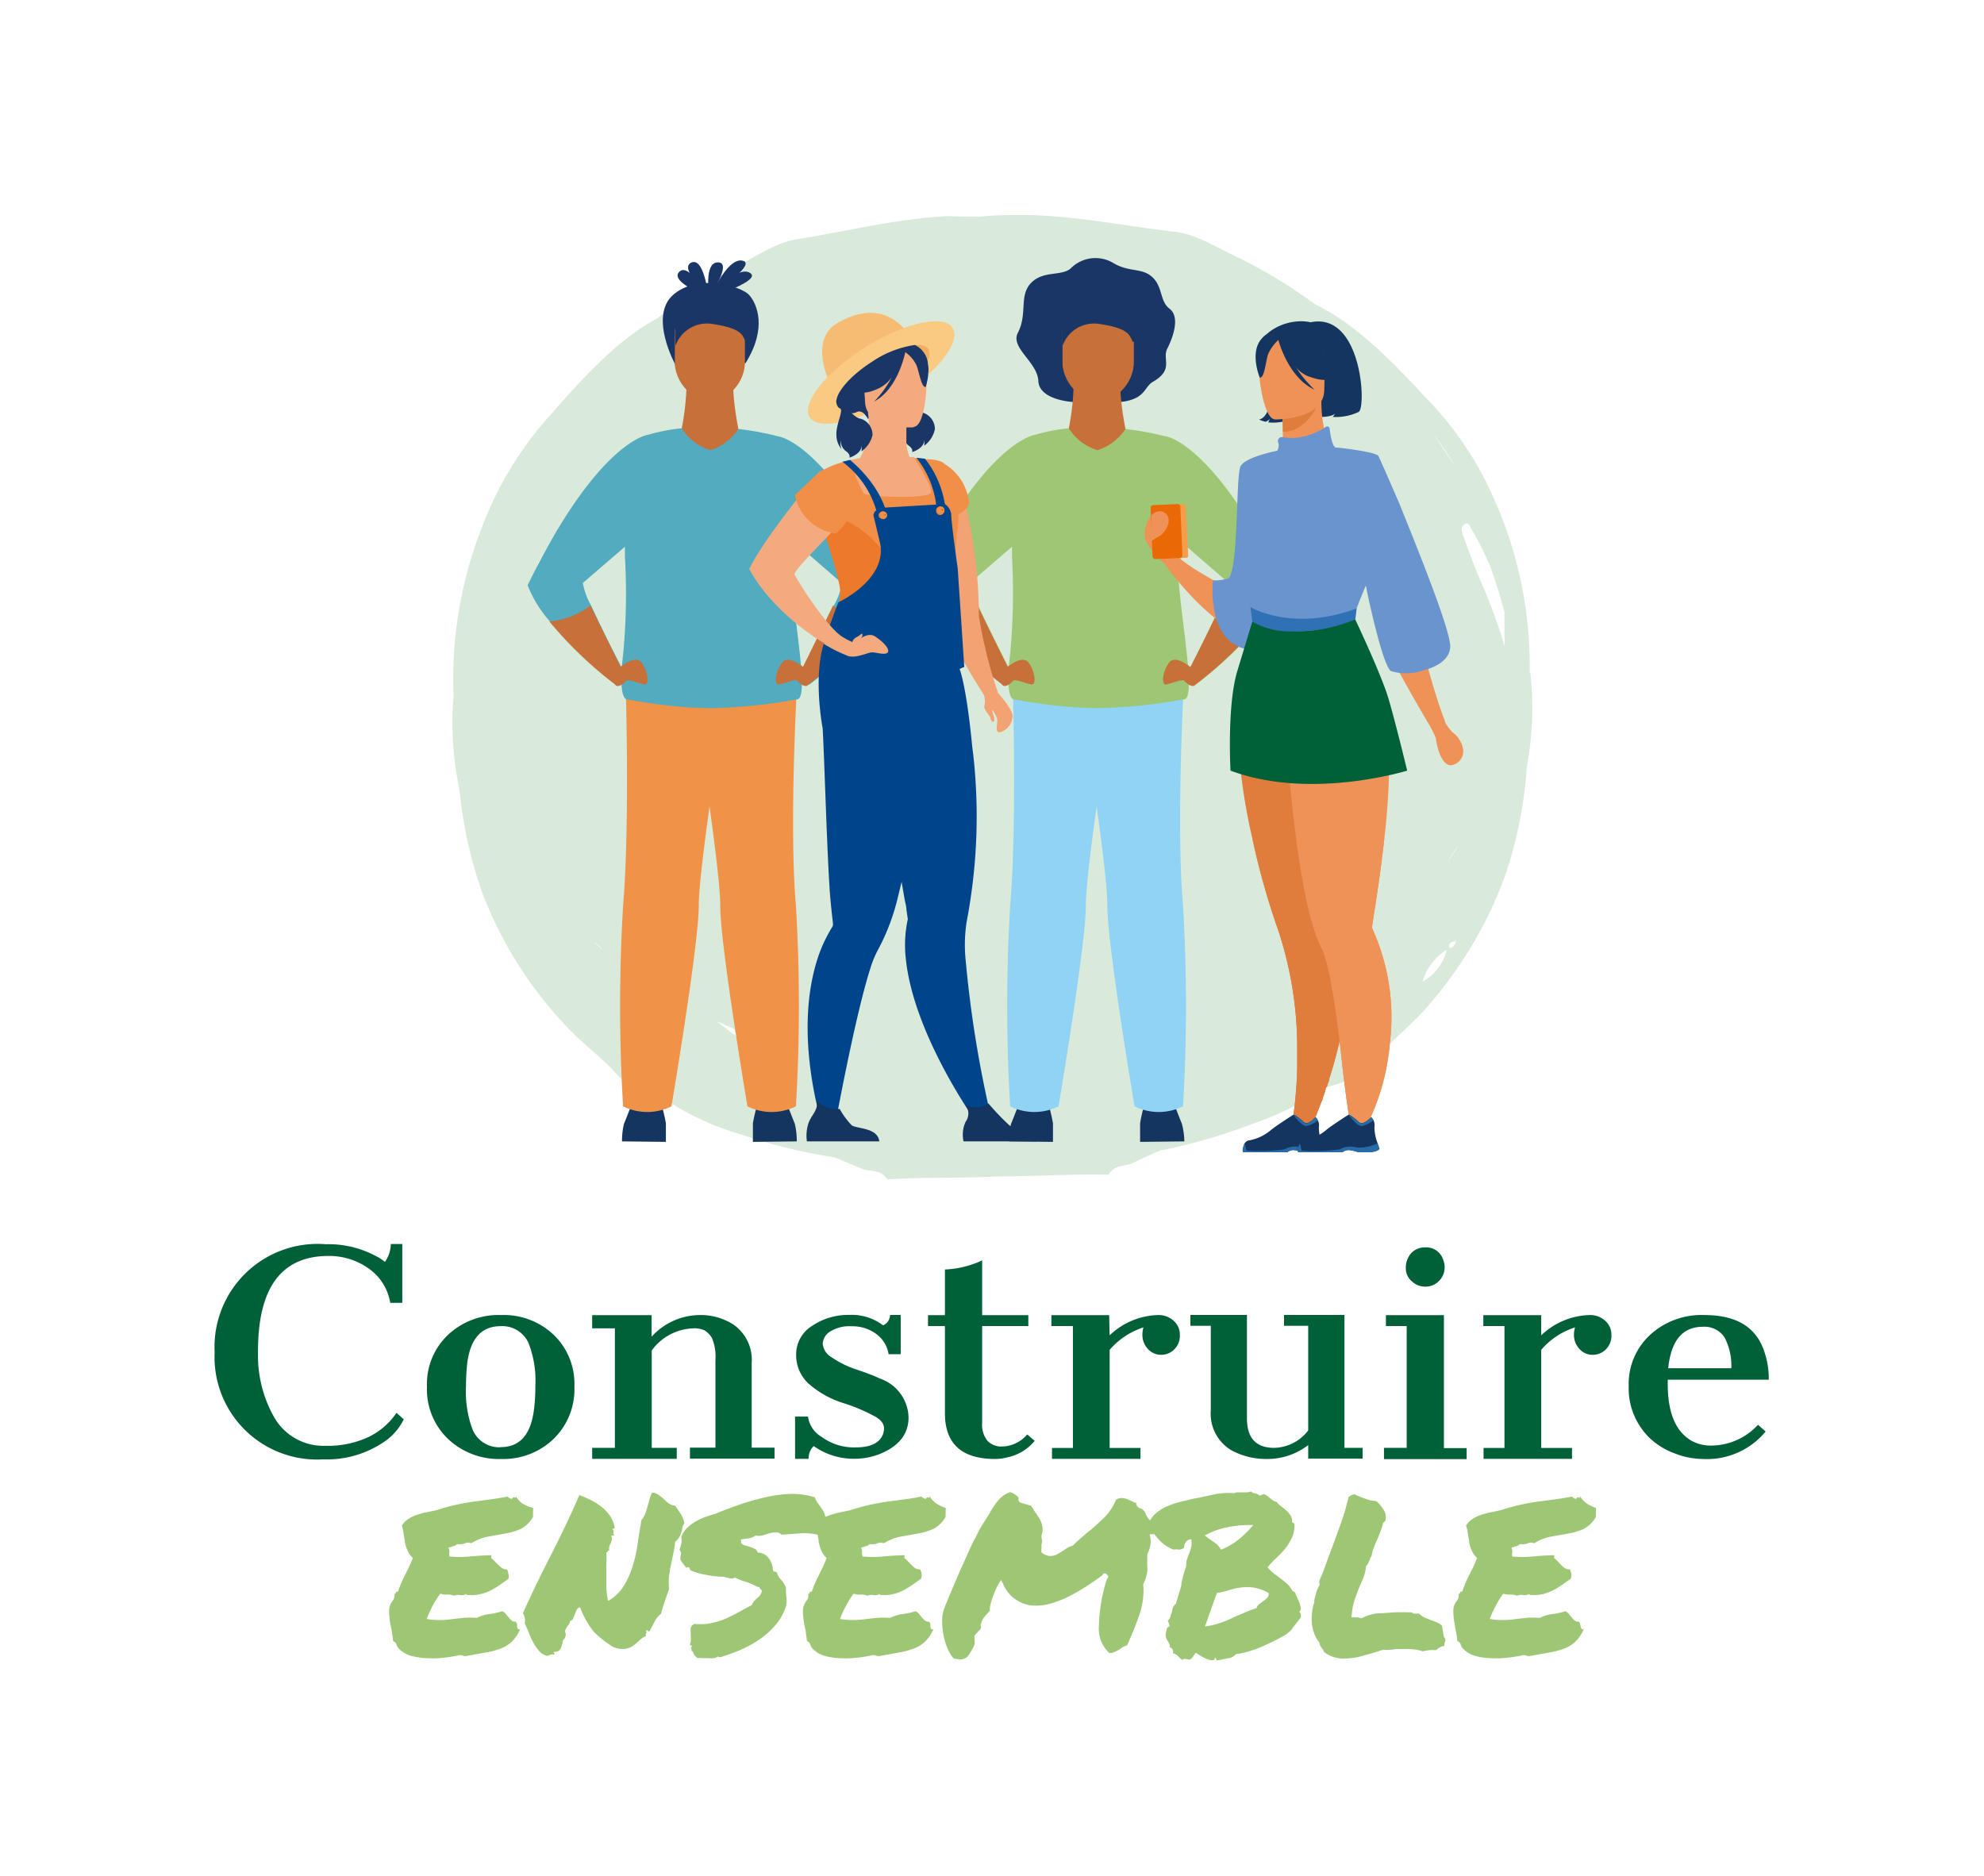 <svg id="Calque_1" data-name="Calque 1" xmlns="http://www.w3.org/2000/svg" viewBox="0 0 164.17 155.21"><defs><style>.cls-1{fill:#d9eada;fill-rule:evenodd;}.cls-2{fill:#1a3666;}.cls-3{fill:#143560;}.cls-4{fill:#c77039;}.cls-5{fill:#f09248;}.cls-6{fill:#52abbe;}.cls-7{fill:#258e9b;}.cls-8{fill:#90d3f4;}.cls-9{fill:#9ec775;}.cls-10{fill:#f3a273;}.cls-11{fill:#f0ae5e;}.cls-12{fill:#00458b;}.cls-13{fill:#f4aa7f;}.cls-14{fill:#f7bc74;}.cls-15{fill:#f18f48;}.cls-16{fill:#fac982;}.cls-17{fill:#ed7a2b;}.cls-18{fill:#ee9257;}.cls-19{fill:#f39d4d;}.cls-20{fill:#ea6805;}.cls-21{fill:#e07d3d;}.cls-22{fill:#6994cd;}.cls-23{fill:#006139;}.cls-24{fill:#ef8334;}.cls-25{fill:#3071b6;}.cls-26{fill:#276ba7;}</style></defs><path class="cls-1" d="M126.58,55.67a34,34,0,0,0-2.85-14.16A28.1,28.1,0,0,0,118,32.92c-2.59-2.76-5.19-5.5-8.3-7.28-.3-.17-.61-.32-.91-.48a41.57,41.57,0,0,0-6.65-4c-1.67-.8-3.32-1.84-5.08-2-4.11-.48-8.21-1.33-12.35-1.37-1.07,0-2.14,0-3.21.1s-2.14,0-3.21,0c-4.14.22-8.21,1.25-12.31,1.9-1.76.28-3.37,1.39-5,2.26a41.84,41.84,0,0,0-6.52,4.24c-.31.18-.62.35-.92.54-3.05,1.9-5.58,4.76-8.1,7.62A29.08,29.08,0,0,0,40,43.32,34.46,34.46,0,0,0,37.53,57.6a26.33,26.33,0,0,0,.38,7.18c.14.7.2,1.42.3,2.14A35.06,35.06,0,0,0,40,74.13,33.24,33.24,0,0,0,46.65,84.7c1.31,1.47,2.85,2.54,4.21,4a7.12,7.12,0,0,0,4,2.39,2.85,2.85,0,0,1,1.15.5,23.55,23.55,0,0,0,5.41,2.32,45.63,45.63,0,0,0,7.63,1.86c.75.3,1.49.62,2.24.93s1.55,0,2.12.88c0,0,.15,0,.23,0,3-.18,6-.07,8.92-.23,3,0,6-.21,8.93-.15.08,0,.2,0,.24,0,.54-.88,1.39-.64,2.09-1s1.47-.69,2.21-1A46.3,46.3,0,0,0,103.64,93,23.74,23.74,0,0,0,109,90.41a3,3,0,0,1,1.14-.55,7.36,7.36,0,0,0,4-2.57c1.31-1.47,2.82-2.6,4.09-4.13a34,34,0,0,0,6.37-10.86,35.1,35.1,0,0,0,1.6-7.28c.08-.72.12-1.44.24-2.15a26.38,26.38,0,0,0,.19-7.2m-81-10.78a4.11,4.11,0,0,1-1,1.72l-.25.29c.37-.69.75-1.37,1.14-2,.1-.18.21-.34.31-.51a3.66,3.66,0,0,0-.21.55m3.52,33a3.43,3.43,0,0,1,.75.67c-.25-.22-.51-.44-.75-.67M62,86.5l-1.57-1.12-1.14-.88c.35.16.68.3,1,.44.63.32,1.29.6,1.92.91.21.1.43.21.42.55a1.14,1.14,0,0,1-.59.1m1.36.12c-.14-.06,0,0,0-.07h0a.26.26,0,0,1-.36,0s0-.15,0-.16.26,0,.32.17h0a0,0,0,0,1,0,0c.1,0,0-.14.08,0s0,.11-.08.08m49-.24-.08-.1.13-.09,0,.1-.08.09m1-.59c-.06.15-.15.23-.28.23-.16.15-.34.31-.47,0s.09-.31.22-.4.15-.27.29-.26c.15-.14.29-.43.47-.13s-.08.4-.23.53m1-1c-.14.12-.28.42-.45.1s.11-.38.24-.52.27-.31.4,0-.06.36-.19.47m6.1-46.23c-.61-.87-1.19-1.76-1.78-2.65.63.85,1.22,1.73,1.78,2.65m-2.72,42.63a4.64,4.64,0,0,1,2-2.64,4.07,4.07,0,0,1-2,2.64M120.45,78c0,.08-.1.15-.14.23s-.27.32-.37.15.06-.37.2-.43.21,0,.31,0h0c-.08-.08-.09-.14,0-.14a.37.37,0,0,1,0,.14v0ZM120,71.05l-.16.23a11.13,11.13,0,0,1,.83-1.31c-.22.37-.44.73-.67,1.08m4.51-18.24c0,.23,0,.45,0,.67a49.15,49.15,0,0,0-2-5.42c-.52-1.22-1-2.48-1.43-3.74-.11-.29-.25-.74.1-.94s.45.15.58.41a25.74,25.74,0,0,1,1.52,3c.47,1.26.86,2.55,1.21,3.86,0,.72,0,1.45,0,2.2"/><path class="cls-2" d="M55.89,30.19s-2.22-4-.19-5.79,5.62-.72,6.28,0,1.53,2.75-.29,5.65Z"/><path class="cls-3" d="M51.47,94.45A6.05,6.05,0,0,1,51.63,93c.16-.37.74-1.88.74-1.88h2.28a14.66,14.66,0,0,1,.45,1.83c0,.45,0,1.54,0,1.54Z"/><path class="cls-3" d="M65.93,94.45A6.05,6.05,0,0,0,65.77,93c-.15-.37-.74-1.88-.74-1.88H62.75a14.66,14.66,0,0,0-.45,1.83c0,.45,0,1.54,0,1.54Z"/><path class="cls-4" d="M56.81,31.85a21.27,21.27,0,0,1-.4,3.6L53.89,37.2l9.47,1.42L61.1,35.5s-.68-3.33-.32-4.56-4,.91-4,.91"/><path class="cls-4" d="M60.74,26.45h-3.9a1,1,0,0,0-1,1.11v2.63a3.48,3.48,0,0,0,2.9,3.07,3.39,3.39,0,0,0,2.9-3.21V27.56a1,1,0,0,0-.95-1.11"/><path class="cls-5" d="M51.75,55.82s.4,12.17-.19,19.12a138.36,138.36,0,0,0,0,16.61,4.51,4.51,0,0,0,4,0s2.27-13.42,2.26-16.61c0-3.4,2.46-18.59,2.46-18.59Z"/><path class="cls-5" d="M65.85,91.55a4.5,4.5,0,0,1-4,0s-2.27-13.42-2.25-16.61c0-1.44-.44-5-.94-8.58-.7-4.94-1.53-10-1.53-10L66,55.8S65.26,68,65.86,74.94a139.71,139.71,0,0,1,0,16.61"/><path class="cls-6" d="M64.32,36.09h0a23.52,23.52,0,0,0-3.22-.59,4.35,4.35,0,0,1-2.31,1.75,4.21,4.21,0,0,1-2.38-1.81,14.86,14.86,0,0,0-2.75.53c-.07,0-4.2.55-10,12.46a9.93,9.93,0,0,0,1.85,3,33.6,33.6,0,0,0,5.45,5.22,9.51,9.51,0,0,0,.48-1.4s-1.58-3.07-2.53-5.15a5.61,5.61,0,0,1-.68-1.86l3.48-3c0,.31,0,.59,0,.83a52.62,52.62,0,0,1-.15,8.1c-.45,3.77.31,3.7.31,3.7s1,.2,2.46.39a35.29,35.29,0,0,0,4.42.34,44,44,0,0,0,7.19-.73c1.09,0-.3-6.74-.51-10.8,0-.95-.08-1.81-.13-2.6,1.3,1.13,4.16,3.62,4.38,3.79a5.77,5.77,0,0,1-.69,1.86c-1,2.08-2.52,5.15-2.52,5.15a8.26,8.26,0,0,0,.48,1.4,34,34,0,0,0,5.45-5.22,10.22,10.22,0,0,0,1.85-3c-5.91-12-9.87-12.34-9.87-12.34"/><path class="cls-4" d="M51.07,55.4s1.43-1.32,2-.58.69,1.9.24,1.82-1.37-.5-1.51-.29-.72.62-.9.3.16-1.25.16-1.25"/><path class="cls-4" d="M51.39,55.25a9.51,9.51,0,0,1-.48,1.4,33.18,33.18,0,0,1-5.45-5.22,6.79,6.79,0,0,0,3.4-1.32c1,2.07,2.53,5.14,2.53,5.14"/><path class="cls-4" d="M66.72,55.4s-1.43-1.32-2-.58-.69,1.9-.24,1.82,1.38-.5,1.51-.29.72.62.9.3-.16-1.25-.16-1.25"/><path class="cls-4" d="M66.41,55.25a8.92,8.92,0,0,0,.47,1.4,33.33,33.33,0,0,0,5.46-5.22,6.78,6.78,0,0,1-3.41-1.32c-1,2.07-2.52,5.14-2.52,5.14"/><path class="cls-7" d="M74.19,48.43a10.22,10.22,0,0,1-1.85,3c-1.78,0,1.85-3,1.85-3"/><path class="cls-2" d="M55.89,28.63a2.76,2.76,0,0,1,3-1.83c2.33.34,2.53.84,2.77,1.41s.73-2.1.73-2.1l-2.74-.82s-3.32.38-3.56.94l-.24.55Z"/><path class="cls-2" d="M58.6,24.44s-2.46-2.23-1.4-2.71,1.4,2.71,1.4,2.71"/><path class="cls-2" d="M58.5,24.5s-3.1-1.17-2.3-2,2.3,2,2.3,2"/><path class="cls-2" d="M58.7,24.57s-.5-2.88.72-2.86-.72,2.86-.72,2.86"/><path class="cls-2" d="M58.88,24.38s1.33-3.1,2.57-2.81-2.57,2.81-2.57,2.81"/><path class="cls-2" d="M58.81,24.57s2.12-2.63,3.23-2-3.23,2-3.23,2"/><path class="cls-2" d="M88.75,33.26s-2.75-.14-2.83-1.73-2.35-2.75-1.69-4c.81-1.57.07-3.07,1.09-4.12s2.54-.53,3.29-1.21a2.87,2.87,0,0,1,3.47-.46c1.36.83,2.39.38,3.27,1.19s.61,2,1.42,2.61.44,2.07-.18,3.31c-.45.89.59,1.72-1.2,2.75-.74.42-.58,1.49-2.83,1.68-1,.08-3.21-.39-3.81,0"/><path class="cls-3" d="M83.5,94.45A6.05,6.05,0,0,1,83.66,93c.16-.37.74-1.88.74-1.88h2.28a14.66,14.66,0,0,1,.45,1.83c0,.45,0,1.54,0,1.54Z"/><path class="cls-3" d="M98,94.45A6.05,6.05,0,0,0,97.8,93c-.15-.37-.74-1.88-.74-1.88H94.78a13.36,13.36,0,0,0-.44,1.83c0,.45,0,1.54,0,1.54Z"/><path class="cls-4" d="M88.84,31.85a21.27,21.27,0,0,1-.4,3.6L85.92,37.2l9.47,1.42L93.13,35.5s-.68-3.33-.32-4.56-4,.91-4,.91"/><path class="cls-4" d="M90.82,33.26a3.48,3.48,0,0,1-2.9-3.07V27.56a1,1,0,0,1,1-1.11h3.9a1,1,0,0,1,1,1.11v2.49a3.39,3.39,0,0,1-2.9,3.21"/><path class="cls-8" d="M83.78,55.82s.4,12.17-.19,19.12a138.36,138.36,0,0,0,0,16.61,4.51,4.51,0,0,0,4,0s2.27-13.42,2.26-16.61c0-3.4,2.46-18.59,2.46-18.59Z"/><path class="cls-8" d="M97.88,91.55a4.5,4.5,0,0,1-4,0s-2.27-13.42-2.25-16.61c0-1.44-.43-5-.94-8.58-.7-4.94-1.53-10-1.53-10L98,55.8S97.29,68,97.89,74.94a139.71,139.71,0,0,1,0,16.61"/><path class="cls-9" d="M96.35,36.09h0a23.52,23.52,0,0,0-3.22-.59,4.35,4.35,0,0,1-2.31,1.75,4.21,4.21,0,0,1-2.38-1.81,14.86,14.86,0,0,0-2.75.53c-.07,0-4.2.55-10,12.46a9.93,9.93,0,0,0,1.85,3,33.6,33.6,0,0,0,5.45,5.22,9.51,9.51,0,0,0,.48-1.4s-1.58-3.07-2.53-5.15a5.61,5.61,0,0,1-.68-1.86l3.48-3c0,.31,0,.59,0,.83a54,54,0,0,1-.16,8.1c-.45,3.77.31,3.7.31,3.7s1,.2,2.46.39a35.29,35.29,0,0,0,4.42.34,44,44,0,0,0,7.19-.73c1.09,0-.3-6.74-.5-10.8,0-.95-.09-1.81-.14-2.6,1.3,1.13,4.16,3.62,4.38,3.79A5.77,5.77,0,0,1,101,50.1c-.95,2.08-2.52,5.15-2.52,5.15a9.51,9.51,0,0,0,.48,1.4,33.6,33.6,0,0,0,5.45-5.22,10,10,0,0,0,1.84-3c-5.9-12-9.86-12.34-9.86-12.34"/><path class="cls-4" d="M83.1,55.4s1.43-1.32,2-.58.68,1.9.23,1.82-1.37-.5-1.51-.29-.72.62-.9.3.16-1.25.16-1.25"/><path class="cls-4" d="M83.42,55.25a9.51,9.51,0,0,1-.48,1.4,33.18,33.18,0,0,1-5.45-5.22,6.79,6.79,0,0,0,3.4-1.32c1,2.07,2.53,5.14,2.53,5.14"/><path class="cls-4" d="M98.75,55.4s-1.43-1.32-2-.58-.69,1.9-.24,1.82,1.38-.5,1.51-.29.72.62.9.3-.16-1.25-.16-1.25"/><path class="cls-4" d="M98.44,55.25a8.26,8.26,0,0,0,.48,1.4,33.6,33.6,0,0,0,5.45-5.22A6.78,6.78,0,0,1,101,50.11c-.95,2.07-2.52,5.14-2.52,5.14"/><path class="cls-2" d="M87.92,28.63a2.76,2.76,0,0,1,3-1.83c2.33.34,2.53.84,2.77,1.41s.73-2.1.73-2.1l-2.74-.82s-3.32.38-3.56.94l-.24.55Z"/><path class="cls-10" d="M82.55,57.3l-1.13.21s-3.09-4.77-3.18-6.22-2.87-7.45.39-11.24a5.67,5.67,0,0,1,.48-.5l0,0v0a7.09,7.09,0,0,1,.63,1.62A39.23,39.23,0,0,1,81,51a39.77,39.77,0,0,0,1.58,6.33"/><path class="cls-10" d="M82.55,57.3s1.21,1.36,1.24,1.91a1.44,1.44,0,0,1-1,1.37c-.54.12-.2-.73-.28-1.08s-.43-.86-.41-.7.24.76.17.86-.24.11-.31-.21-.6-.71-.5-1.06a1.7,1.7,0,0,0-.12-1.08c-.15-.47-.4-1-.4-1l.87-.19Z"/><path class="cls-2" d="M74.38,32.65s0,.57.32.68-.36,1.36-.3,2.2a1.78,1.78,0,0,0,.42,1.18,1.41,1.41,0,0,1-.07-.75,1.13,1.13,0,0,0,.41.89c.44.3.32.56.32.56s1-.29,1-1a2.16,2.16,0,0,1,0,.47,2.28,2.28,0,0,0,.88-1.37,1.42,1.42,0,0,0-1-1.36c-.33,0-1-.64-1-.88s-1-.59-1-.59"/><path class="cls-11" d="M77.09,28.53c-.57-.86-2.84-.38-5.06,1.08S68.47,33,69,33.83s2.83.38,5.06-1.08,3.56-3.35,3-4.22"/><path class="cls-12" d="M82,92.43l-1.2.45s-5.21-7.22-5.85-13.57a10,10,0,0,1,.17-3.25L75,75.25c0-.24-.09-.53-.15-.86-.17-1-.4-2.29-.66-3.8-.62-3.48-1.41-7.93-2-11.2l.33-.1,3.49-1.13.72-2.29,2.61-.68s.58,1.13,1.1,6.51c.09.7.18,1.48.24,2.32a45.76,45.76,0,0,1-.24,9.41c-.12.93-.27,1.9-.46,2.89a12.52,12.52,0,0,0-.1,2.85A95,95,0,0,0,82,92.43"/><path class="cls-2" d="M75.84,28.63l-4,6.06s-.46-.89-1-.57c-.79.5-2.5-1.21-2.14-3.63,0-.16.05-.31.08-.45l2.32-3.33c1.84-1.11,4.7,1.92,4.7,1.92"/><path class="cls-13" d="M77.59,40.88a6.63,6.63,0,0,1-2.22,1.32c-3.53,1.34-5.35-1.55-6.16-3.59a3.27,3.27,0,0,1,1.18-.55l.77-.16a5.83,5.83,0,0,0,.66-3.75l.18,0,3,.4s0,.93,0,1.8a3.42,3.42,0,0,0,.27,1.47l.37,0h0a18.48,18.48,0,0,1,1.93,3"/><path class="cls-13" d="M75.58,35.36s-3.89.31-4-2.11-.76-4,1.71-4.32,3,.59,3.27,1.39.08,4.9-.93,5"/><path class="cls-2" d="M76.31,29c-.65-.69-1.09-.5-1.33-.26a2.73,2.73,0,0,0-3.47.78,4.62,4.62,0,0,1-1.34,2.83,3.2,3.2,0,0,0,2.35-.13,2.81,2.81,0,0,0,1.27-1,8.73,8.73,0,0,1-1.45,2c1.9-1,2.51-3.79,2.57-4.08a2.9,2.9,0,0,1,.92,1.07c.24.61.41,1.87.77,1.81,0,0,.68-2-.29-3"/><path class="cls-3" d="M85.73,94.45h-6a2.56,2.56,0,0,1,.17-1.62,1.17,1.17,0,0,0,0-1.39,2.41,2.41,0,0,0,1,.19,2,2,0,0,0,.89-.32,21,21,0,0,0,1.73,1.81c.39.29,2.15.18,2.27,1.33"/><path class="cls-14" d="M68.66,31.68s-1.81-3.6.71-5,4.38-.87,5.77.88Z"/><path class="cls-15" d="M80.17,41.51a4.21,4.21,0,0,0-2-3.11S77.94,38,76.54,38c-.21,0-.45-.06-.71-.08h-.17c.06.08,1.46,2.24,1.38,2.82s-5.19.39-5.56.09a9.64,9.64,0,0,1-1-2.47l-.08-.26a7,7,0,0,0-2.62,1,8,8,0,0,1,1.07,1.57c0,.09.08.17.11.25a2.76,2.76,0,0,1,.19.55,1.07,1.07,0,0,1-.12.75,5,5,0,0,1-.51.79c-.14.19-.29.38-.44.6.11.35.25.77.4,1.25a33.18,33.18,0,0,1,1,3.51,3.41,3.41,0,0,1,0,1.49,2.88,2.88,0,0,1-.2.56c-.12.29-.15.68-.3,1-.58,1.51-1.26,3.49-.58,4.52.45,1.32,10.9-1.88,10.19-3.26,0,0,.42-7.26.71-9.51a1.94,1.94,0,0,0,0-.24,2.41,2.41,0,0,0,0-.38c.91-.41.93-1.06.93-1.06"/><path class="cls-16" d="M78.84,27.14c-.52-.83-2.34-.7-4.54.2a18.21,18.21,0,0,0-2.69,1.39A17,17,0,0,0,68.69,31c-1.45,1.42-2.16,2.78-1.69,3.54s2.36.69,4.57-.22c-.17-.19-.43-.36-.69-.19a.91.91,0,0,1-1-.21.77.77,0,0,1-.58-.33.67.67,0,0,1-.09-.47c.12-.84,1.31-2.15,3-3.22a8.51,8.51,0,0,1,3.53-1.36c.52,0,.91.07,1.08.35a1,1,0,0,1-.07.94A3.38,3.38,0,0,1,76.81,31c1.68-1.54,2.54-3.05,2-3.86"/><path class="cls-17" d="M73,50.61a17.84,17.84,0,0,1-4.13.77c.14-.37.25-.7.37-1a2.88,2.88,0,0,0,.2-.56,3.41,3.41,0,0,0,0-1.49c-.27-1.31-1-3.54-1.29-4.53C69,41.93,69.85,43,69.85,43a8.47,8.47,0,0,1,3.64,3.25c1.09,2.11.77,4-.53,4.4"/><path class="cls-12" d="M69.7,38.21a7.71,7.71,0,0,1,3,4.82l.74-.23s-.28-2.34-3.1-4.74Z"/><path class="cls-12" d="M78.29,43.12l-.77.05a7.86,7.86,0,0,0-1.69-5.29l.71.08a8.18,8.18,0,0,1,1.75,5.16"/><path class="cls-12" d="M79.24,55.42l.55-.23-.54-8.14s-.52-3.7-.53-4.34a1.22,1.22,0,0,0-.53-1L73.28,42c-1.08.06-1,.67-1,.67l.52,2.17c.73,3.09-3.43,5-3.43,5s-.68,1.74-1.2,3.41c-.9,2.87-.1,7-.1,7,.14,2.18.39,11.46.65,14.21.09,1,.18,1.7.21,2h0a.43.43,0,0,1-.06.24,12.32,12.32,0,0,0-1,2c-2.55,6.79.39,15.15.39,15.15l.76-.3s1.68-9.31,3-13.42a8.27,8.27,0,0,1,.65-1.57,17.9,17.9,0,0,0,1.64-4.37,106.3,106.3,0,0,0,2.2-11.58c.07,0,.8-4.94,2.61-7.11,0,0,0,0,0,0"/><path class="cls-17" d="M72.72,42.75a.33.33,0,0,1,.21-.41.33.33,0,0,1,.41.21.33.33,0,0,1-.62.2"/><path class="cls-15" d="M72.78,42.73a.32.32,0,0,1,.21-.4.32.32,0,1,1-.21.4"/><path class="cls-12" d="M72.89,42.63a0,0,0,0,1,0,0,0,0,0,0,1,0,0,0,0,0,0,1,0,0,0,0,0,0,1,0,0"/><path class="cls-12" d="M73.19,42.63a.05.05,0,0,1,.1,0,0,0,0,0,1-.1,0"/><path class="cls-17" d="M77.47,42.34a.33.33,0,0,1,.21-.41.33.33,0,0,1,.41.21.33.33,0,1,1-.62.2"/><path class="cls-15" d="M77.53,42.32a.32.32,0,0,1,.21-.4.32.32,0,1,1-.21.4"/><path class="cls-12" d="M77.64,42.22a0,0,0,0,1,0,0,0,0,0,0,1,0,0,0,0,0,0,1,0,.05,0,0,0,0,1,0-.05"/><path class="cls-12" d="M77.94,42.22a.05.05,0,0,1,.1,0,0,0,0,0,1-.1,0"/><path class="cls-2" d="M69.19,33.11s0,.58.32.69-.35,1.35-.3,2.19a1.81,1.81,0,0,0,.43,1.18,1.37,1.37,0,0,1-.08-.75,1.13,1.13,0,0,0,.42.9c.43.29.31.55.31.55s1-.29,1-1a2.23,2.23,0,0,1,0,.48A2.32,2.32,0,0,0,72.2,36a1.41,1.41,0,0,0-1-1.36c-.32,0-1-.65-1-.89s-1-.59-1-.59"/><path class="cls-13" d="M69.2,52.4a8.45,8.45,0,0,0,1.33.73c.4,0,1.19-.89,1.85-.48s1.3,1.07,1.07,1.34-1-.05-1.37,0-1.28.5-1.92.29a13.51,13.51,0,0,1-2-1Z"/><path class="cls-13" d="M67.77,39.07s-4.34,5.12-5.77,8c0,0,1.72,3.76,7.31,6.81a2.07,2.07,0,0,0,.63-.33c.59-.42-.06-.73-.19-.81-1.42-.92-3.9-4.88-4-5.22s3.11-3.43,4.07-4.56-.58-4.48-2.08-3.89"/><path class="cls-15" d="M67.77,39.07l-2,1.9a4,4,0,0,0,3.39,3.18s2.42-1.94,1-3.95-2.41-1.13-2.41-1.13"/><path class="cls-13" d="M70.53,53.13a.63.63,0,0,1,.32-.39c.25-.11.48-.36.5-.29a.33.33,0,0,1-.09.34.84.84,0,0,1-.73.34"/><path class="cls-3" d="M72.77,94.45h-6a3.26,3.26,0,0,1,.17-1.62c.3-.67.77-1,.66-1.79a2.16,2.16,0,0,0,1.88.72,6.32,6.32,0,0,0,1,1.36c.4.29,2.15.18,2.28,1.33"/><path class="cls-18" d="M103.41,52.73c-3.33-.84-7-6-7-6l.93-.81c1,1.14,5,3.11,5,3.11,0-1.05,0-2,.07-2.87.45-5.9,2.68-7.86,3.28-8.29l.16-.1v.12c0,.18,0,.53,0,1,.13,3.61.27,14.53-2.5,13.82"/><path class="cls-18" d="M97.37,45.92c0-.14-.11-2.17-.52-2.55a3.29,3.29,0,0,0-1.42-.87,2.28,2.28,0,0,0-.64,2.22,7.61,7.61,0,0,0,1.64,2Z"/><path class="cls-19" d="M98.19,46.16,96,46.25a.13.13,0,0,1-.13-.13L95.69,42a.13.13,0,0,1,.13-.14L98,41.72a.12.12,0,0,1,.13.12L98.32,46a.15.15,0,0,1-.13.14"/><path class="cls-20" d="M97.62,46.18l-2,.08a.24.24,0,0,1-.25-.22l-.16-4a.22.22,0,0,1,.22-.24l2-.09a.23.23,0,0,1,.24.23l.17,4a.24.24,0,0,1-.23.24"/><path class="cls-18" d="M95.26,42.65s.6-.66,1.2-.15,0,1.59-.56,1.89a4.21,4.21,0,0,0-.68.45Z"/><path class="cls-21" d="M110.64,87c-.2.8-.42,1.57-.65,2.28,0,.16-.09.31-.14.45s0,.15-.08.22-.09.28-.14.42l-.18.51c0,.12-.09.25-.13.36-.68,1.81-1.24,3-1.24,3l-1.35-.1a35.83,35.83,0,0,0,.61-5.83c0-.12,0-.25,0-.37,0-.27,0-.54,0-.82v-.34a31,31,0,0,0-1.57-9.8,61.81,61.81,0,0,1-2.13-7.55,47,47,0,0,1-1.24-12.27L110,58l.35,0c0,3.47.12,8.19.2,11.87,0,.64,0,1.25,0,1.81.05,2.37.09,4,.09,4,1.46,3.13.93,7.55,0,11.3"/><path class="cls-3" d="M108.48,31.21a2.19,2.19,0,0,1,.15,3.27s1.36.14,1.83-.24a1.09,1.09,0,0,1-.18.26,4.4,4.4,0,0,0,2.16-.42c.63-.47.22-8.29-4-7.41,0,0-3.59-.27-3.26,3.88s-1,4.16-1,4.16a1.93,1.93,0,0,0,.56.19s.26-.11.32-.25a1.13,1.13,0,0,1-.12.3,3.85,3.85,0,0,0,2.19-.41,4.59,4.59,0,0,0,1.38-3.33"/><path class="cls-18" d="M114.25,56.3c-1.43-3.2-2.11-4.11-2.14-5.11,0-.8.38-1.66,1.14-3.77a7.52,7.52,0,0,0,.38-1.52c.61-4.07-1.74-8.46-3.21-8.76-.4-.11-1.09-1.57-1.08-3.94l-.19,0-3.07.6s.07,1,.07,1.89c0,.76,0,1.53-.21,1.62s-.42.06-.42.06-2.6,1.83-2.77,4.31c-.23,3.31,2.11,7.23,0,13.85s12.25,2.5,11.46.73"/><path class="cls-21" d="M106.08,33.85s.07,1,.07,1.88c1.72,0,2.63-1.62,3-2.49Z"/><path class="cls-3" d="M109.47,32.9a9.07,9.07,0,0,0,1.12-2.64c.15-.87-.29-4.1-3.53-3.63a4.33,4.33,0,0,0-1.82.69c-.71.47-1.72,1.5-.59,4.31l.3.95Z"/><path class="cls-18" d="M105.5,34.71s4.08.07,4.08-2.47.53-4.24-2.07-4.39-3.11.82-3.31,1.67.25,5.11,1.3,5.19"/><path class="cls-3" d="M105.66,27.79s1.11,3,2.82,3.42a3.35,3.35,0,0,0,2.45,0,4.83,4.83,0,0,1-1.58-2.86s-2.85-2-3.69-.54"/><path class="cls-3" d="M105.93,28a3.63,3.63,0,0,0-1,1.31c-.21.65-.3,2-.69,1.93,0,0-.84-2,.11-3.16s1.61-.08,1.61-.08"/><path class="cls-18" d="M119.54,59.7l-1.22.37s-4-6.69-4.4-8.43c-.12-.57-.41-1.7-.75-3-.71-2.64-1.62-5.86-1.62-5.86l-.3-1.3-1-4.45a14.06,14.06,0,0,1,3.11.69,1.47,1.47,0,0,1,.78.57c.84,1.85,1.68,6.54,2.28,9.88.33,1.87.58,3.31.71,3.62.37.86,1.49,5.56,2.44,7.88"/><path class="cls-3" d="M105.78,28.13s.79,3.12,3,4.12c0,0-2.16-1.92-2.34-4s-.61-.15-.61-.15"/><path class="cls-18" d="M119.46,59.5a3.2,3.2,0,0,0,.76,1.12,2.18,2.18,0,0,1,.83,1.3,1.16,1.16,0,0,1-1,1.41c-.49,0-1-.67-1.25-2.26,0-.09-.48-1-.48-1Z"/><path class="cls-18" d="M115,86.38A18.67,18.67,0,0,1,112.63,94l-.65.6s-.6-3.4-1-7.28c-.41-3.7-1-7.61-1.6-8.8-.95-1.78-1.65-5.43-2.15-9.28-.83-6.37-1.13-13.31-1.13-13.31l7.66-.38a13.09,13.09,0,0,1,1.19,5.83,59.12,59.12,0,0,1-.4,8c-.39,3.58-.92,6.56-1,7.23h0a.36.36,0,0,0,0,.25A17.71,17.71,0,0,1,115,86.38"/><path class="cls-22" d="M106,45.66c-.17,4.2-.8,8.37-2.63,8.1-2.25-.33-2.84-2.42-3-4a8.93,8.93,0,0,1,0-1.73,4.09,4.09,0,0,0,1.28-.17c.85-.78.6-8.47,1-9.27s3.14-1.31,3.14-1.31.28,4.2.11,8.36"/><path class="cls-21" d="M110.64,87c-.2.8-.42,1.57-.65,2.28,0,.16-.09.31-.14.45s0,.15-.08.22-.09.28-.14.42l-.18.51c0,.12-.09.25-.13.36-.68,1.81-1.24,3-1.24,3l-1.35-.1a35.83,35.83,0,0,0,.61-5.83c0-.12,0-.25,0-.37,0-.27,0-.54,0-.82v-.34a31,31,0,0,0-1.57-9.8,61.81,61.81,0,0,1-2.13-7.55,14,14,0,0,0,3.54-.17,9.87,9.87,0,0,1,2.25,2.93,5.4,5.4,0,0,0,1.21,3.55c1.46,3.13.93,7.55,0,11.3"/><path class="cls-18" d="M115,86.38A18.67,18.67,0,0,1,112.63,94l-.65.6s-.6-3.4-1-7.28c-.41-3.7-1-7.61-1.6-8.8-.95-1.78-1.65-5.43-2.15-9.28.7.29,3.1,1.06,7.32.1-.39,3.58-.92,6.56-1,7.23h0a.36.36,0,0,0,0,.25A17.71,17.71,0,0,1,115,86.38"/><path class="cls-23" d="M103.66,51.37a17.3,17.3,0,0,0,8.45-.18s2.18,4.6,2.77,6.58,1.56,6,1.56,6-8,2.48-14.62,0c0,0-.3-5.43.57-8.26l1.27-4.19"/><path class="cls-22" d="M120,53.48c0,1.06-1.08,1.71-2.24,2a4.31,4.31,0,0,1-2.66.05c-.64-.43-1.69-5.2-2-6.65,0-.26-.09-.41-.09-.41s-.83,2-.85,2.16a2.77,2.77,0,0,0,0,.3l0,.23s-4.51,2.27-8.45.18c0,0-1.61-9.27-.91-10.87a17.72,17.72,0,0,1,2.87-3.14.84.84,0,0,0,.08-.76.33.33,0,0,1,.41-.39,4.26,4.26,0,0,0,2.2-.2,5.17,5.17,0,0,0,1.34-.65.2.2,0,0,1,.32.14c.07.55.24,1.57.54,1.57s3.29.35,3.5.7c.07.12.82,1.81,1.76,4h0C117.54,46,120,52.13,120,53.48"/><path class="cls-24" d="M113.1,48.91c0-.26-.09-.41-.09-.41a1.6,1.6,0,0,1,.09.41"/><path class="cls-25" d="M107.29,52.23a6.39,6.39,0,0,1-3.66-.78l-.16-1.21s3.46,2.09,8.79.11l-.11.91a13.4,13.4,0,0,1-4.86,1"/><path class="cls-3" d="M108.85,95.35H108c-.28,0-.5-.13-.79-.16a.79.79,0,0,0-.69.16h-3.65c-.1-.13,0-.43.08-.66a.53.53,0,0,1,.34-.31,3.85,3.85,0,0,0,1.84-.84c.4-.35,1.9-1.3,1.9-1.3h0s.19,0,.87.62c.35.3.95-.42.95-.42a.73.73,0,0,1,.2.27.89.89,0,0,1,.08.56,3.73,3.73,0,0,0,.26,1.35c.09.25.16.42.16.42s0,.21-.7.3"/><path class="cls-26" d="M109.05,92.72a2.65,2.65,0,0,1-.92.46c-.39.06-1.11-.93-1.11-.93h0s.19.05.87.63c.35.3.95-.42.95-.42a.73.73,0,0,1,.2.27"/><path class="cls-26" d="M108.85,95.35H108c-.28,0-.5-.13-.79-.16a.79.79,0,0,0-.69.16h-3.65c-.1-.13,0-.43.08-.66s.14.43.2.52a16,16,0,0,0,3.14-.1,1.78,1.78,0,0,1,1.38-.16,3.34,3.34,0,0,0,1.73-.33c.09.25.16.42.16.42s0,.21-.7.3"/><path class="cls-3" d="M113.42,95.35h-.85c-.29,0-.5-.13-.8-.16a.8.8,0,0,0-.69.16h-3.65c-.09-.13,0-.43.08-.66a.55.55,0,0,1,.34-.31,3.92,3.92,0,0,0,1.85-.84c.39-.35,1.89-1.3,1.89-1.3h0s.19,0,.87.62c.36.3,1-.42,1-.42a.88.88,0,0,1,.2.27,1,1,0,0,1,.07.56,3.76,3.76,0,0,0,.27,1.35c.08.25.15.42.15.42s0,.21-.7.3"/><path class="cls-26" d="M113.63,92.72a2.7,2.7,0,0,1-.93.46c-.38.06-1.11-.93-1.11-.93h0s.19.05.87.63c.36.3,1-.42,1-.42a.88.88,0,0,1,.2.27"/><path class="cls-26" d="M113.42,95.35h-.85c-.29,0-.5-.13-.8-.16a.8.8,0,0,0-.69.16h-3.65c-.09-.13,0-.43.08-.66s.14.43.21.52a15.84,15.84,0,0,0,3.13-.1,1.79,1.79,0,0,1,1.38-.16,3.4,3.4,0,0,0,1.74-.33c.08.25.15.42.15.42s0,.21-.7.3"/><path class="cls-23" d="M31.85,104.42a2.62,2.62,0,0,0,.49-1.48h.95v4.87h-1a4.29,4.29,0,0,0-1.84-2.88,5.64,5.64,0,0,0-3.27-1q-5.88,0-5.83,8a10.31,10.31,0,0,0,1.3,5.28,4.68,4.68,0,0,0,4.25,2.43,8,8,0,0,0,3.6-.73,5.86,5.86,0,0,0,2.31-2l.6.54a4.82,4.82,0,0,1-1.84,2,8.34,8.34,0,0,1-4.81,1.31,8.48,8.48,0,0,1-9-8.87,8.53,8.53,0,0,1,9.2-8.93,8.32,8.32,0,0,1,4.09.95A3.75,3.75,0,0,1,31.85,104.42Z"/><path class="cls-23" d="M35.33,114.75a5.61,5.61,0,0,1,1.74-4.29,6.11,6.11,0,0,1,4.39-1.64,6,6,0,0,1,4.35,1.63,5.63,5.63,0,0,1,1.72,4.29,5.73,5.73,0,0,1-1.71,4.32,6,6,0,0,1-4.36,1.67,6.12,6.12,0,0,1-4.4-1.67A5.67,5.67,0,0,1,35.33,114.75Zm6.1,5c1.56,0,2.48-1,2.75-3.07a15.06,15.06,0,0,0,.12-2,8.6,8.6,0,0,0-.56-3.53,2.38,2.38,0,0,0-2.31-1.41q-2.35,0-2.76,3a17.19,17.19,0,0,0-.11,2,8.87,8.87,0,0,0,.55,3.57A2.39,2.39,0,0,0,41.43,119.76Z"/><path class="cls-23" d="M57.36,109.92a4.43,4.43,0,0,0-3.43,1.83v8.06H56v.91H49v-.91h1.88v-9.89H49v-1.09h4.92v1.78a5.43,5.43,0,0,1,4-1.79,5,5,0,0,1,2.74.77,3.54,3.54,0,0,1,1.54,3.2v7h1.89v.91h-7v-.91h2.11v-7.23a4,4,0,0,0-.28-1.82,1.77,1.77,0,0,0-.64-.66A2,2,0,0,0,57.36,109.92Z"/><path class="cls-23" d="M67.33,119.66a1.43,1.43,0,0,0-.42,1.06H65.79l0-3.5h1.07A2.31,2.31,0,0,0,68,118.91a4.51,4.51,0,0,0,2.84.86q1.72,0,2.19-1a1.47,1.47,0,0,0,.12-.58c0-.37-.26-.72-.79-1a14.93,14.93,0,0,0-2.62-1.1,7.87,7.87,0,0,1-2.86-1.62,3.2,3.2,0,0,1-1-2.42,2.76,2.76,0,0,1,1.33-2.34,5.3,5.3,0,0,1,3.06-.9,4.28,4.28,0,0,1,2.8.86.93.93,0,0,0,.51-.52.89.89,0,0,0,.07-.34h.88v3.25h-1a2.58,2.58,0,0,0-1.06-1.7,3.3,3.3,0,0,0-2-.61,3,3,0,0,0-1.77.43,1.25,1.25,0,0,0-.62,1,1.42,1.42,0,0,0,.71,1.12,8.13,8.13,0,0,0,2,1c.87.29,1.56.55,2,.77a3.49,3.49,0,0,1,2.39,3.21c0,1.41-.82,2.42-2.44,3.06a5.52,5.52,0,0,1-1.94.37A5.71,5.71,0,0,1,67.33,119.66Z"/><path class="cls-23" d="M82.34,120.73c-2.76,0-4.15-1.26-4.15-3.78v-7.22h-1.4v-.9h1.4v-3.78a7.93,7.93,0,0,0,2.58-.54,3.87,3.87,0,0,0,.5-.22v4.54h3.82v.9H81.27v8a2.11,2.11,0,0,0,.45,1.51,1.6,1.6,0,0,0,1.19.46,2.81,2.81,0,0,0,2.09-1l.62.53a4,4,0,0,1-2.28,1.37A4.09,4.09,0,0,1,82.34,120.73Z"/><path class="cls-23" d="M91.82,110.5a6,6,0,0,1,4.05-1.68,1.83,1.83,0,0,1,1.23.46,1.53,1.53,0,0,1,.53,1.19,1.59,1.59,0,0,1-.45,1.18,1.51,1.51,0,0,1-1.1.46,1.45,1.45,0,0,1-1.1-.49,1.68,1.68,0,0,1-.45-1.19,2,2,0,0,1,.09-.59,6.18,6.18,0,0,0-2.8,1.86v8.12h2.55v.9H87.05v-.9h1.73V109.73H87v-.9h4.78Z"/><path class="cls-23" d="M108.25,119.58a5.52,5.52,0,0,1-3.34,1.15,6.1,6.1,0,0,1-3-.71,3.52,3.52,0,0,1-1.72-3.31v-7H98.5v-.9h4.68v8.55c0,1.64.75,2.45,2.26,2.45a3.65,3.65,0,0,0,2.81-1.44v-8.66h-2v-.9h5v11h1.5v.89h-4.5Z"/><path class="cls-23" d="M114.52,119.81h1.88V109.73h-1.72v-.9h4.8v11h1.88v.91h-6.84ZM119.07,106a1.53,1.53,0,0,1-1.13.47,1.58,1.58,0,0,1-1.13-.46,1.35,1.35,0,0,1-.48-1,1.81,1.81,0,0,1,.46-1.33,1.55,1.55,0,0,1,1.14-.46,1.47,1.47,0,0,1,1.48,1,1.69,1.69,0,0,1,.13.63A1.56,1.56,0,0,1,119.07,106Z"/><path class="cls-23" d="M127.53,110.5a6,6,0,0,1,4.05-1.68,1.83,1.83,0,0,1,1.23.46,1.53,1.53,0,0,1,.53,1.19,1.59,1.59,0,0,1-.45,1.18,1.52,1.52,0,0,1-1.11.46,1.43,1.43,0,0,1-1.09-.49,1.68,1.68,0,0,1-.45-1.19,2,2,0,0,1,.09-.59,6.13,6.13,0,0,0-2.8,1.86v8.12h2.55v.9h-7.32v-.9h1.73V109.73h-1.75v-.9h4.79Z"/><path class="cls-23" d="M146.1,118.46a6.29,6.29,0,0,1-5.19,2.27,6.47,6.47,0,0,1-2.33-.46,6,6,0,0,1-2.05-1.25,5.72,5.72,0,0,1-1.76-4.3,5.53,5.53,0,0,1,1.77-4.26,6.28,6.28,0,0,1,4.48-1.64c2.67,0,4.34,1,5,3.11a6.84,6.84,0,0,1,.34,2.24H138v.35q0,3.6,2,4.72a3.26,3.26,0,0,0,1.64.38,5.28,5.28,0,0,0,3.83-1.72Zm-2.84-5.24a5,5,0,0,0-.56-2.55,2,2,0,0,0-1.79-.88c-1.69,0-2.64,1.15-2.87,3.43Z"/><path class="cls-9" d="M44.11,124.78a2.2,2.2,0,0,1,0,.23.68.68,0,0,0,0,.14.61.61,0,0,0,0,.14.79.79,0,0,0,0,.22,2.47,2.47,0,0,1-1,1,5.37,5.37,0,0,1-1.29.39l-1.4.25a4,4,0,0,0-1.43.56.57.57,0,0,0-.51,0,1.3,1.3,0,0,1-.66.06.6.6,0,0,1-.32.18l-.39.12a.8.8,0,0,1,.08.4.64.64,0,0,0,0,.33,8.55,8.55,0,0,0,1.67,0c.61-.06,1.21-.09,1.8-.11,0,.08,0,.12,0,.14a.15.15,0,0,0,0,.12,1.83,1.83,0,0,1,.3.27c.1.11.21.21.31.31a1.42,1.42,0,0,0,.31.25.58.58,0,0,0,.37.08,1.15,1.15,0,0,1,.12.37.77.77,0,0,1,0,.42l-.69.49a6.59,6.59,0,0,1-.72.44,4.28,4.28,0,0,1-.8.31,3.05,3.05,0,0,1-.93.1H38.7a.26.26,0,0,1-.14-.07.81.81,0,0,1-.49.07.71.71,0,0,0-.48.06,1.42,1.42,0,0,0-.57-.1,1.57,1.57,0,0,1-.59-.07,7.35,7.35,0,0,0-.63,1,9,9,0,0,0-.49,1.09,6.3,6.3,0,0,0,1.21.09,8.52,8.52,0,0,0,.92-.08l.88-.1a7.73,7.73,0,0,1,1.14,0,3.05,3.05,0,0,1,1-.31,5.64,5.64,0,0,0,1.09-.24.69.69,0,0,1,.3.22l.25.3a1.93,1.93,0,0,0,.24.25.46.46,0,0,0,.33.09.56.56,0,0,1,.12.2c0,.08,0,.15,0,.23a.48.48,0,0,0,.07.18.17.17,0,0,0,.19,0,3.4,3.4,0,0,1-.74,1.09,2.91,2.91,0,0,1-1,.57,6.58,6.58,0,0,1-1.2.3l-1.45.26a.56.56,0,0,1-.32,0,.73.73,0,0,0-.3-.06,11.7,11.7,0,0,1-1.19.2,8,8,0,0,1-1.39.06,6,6,0,0,1-1.36-.18,2.23,2.23,0,0,1-1.05-.57.7.7,0,0,1-.23-.36.49.49,0,0,0-.29-.31,4,4,0,0,0-.09-.62c0-.23-.08-.47-.13-.72s-.07-.5-.09-.74a2.42,2.42,0,0,1,0-.67,1.24,1.24,0,0,1,.27-.58.68.68,0,0,0,.14-.56.18.18,0,0,0,.13-.12c0-.07.07-.09.17-.08.09-.25.18-.5.28-.73s.2-.45.31-.66.22-.44.32-.66a7.46,7.46,0,0,0,.32-.74,1.73,1.73,0,0,1-.44-.62,2.81,2.81,0,0,1-.21-.66c0-.22-.08-.45-.11-.69a4.61,4.61,0,0,0-.15-.72,1.91,1.91,0,0,1,.53-.53,2.68,2.68,0,0,1,.68-.33,5.66,5.66,0,0,1,.79-.22l.91-.19a14.88,14.88,0,0,1,1.54-.43c.45-.1.89-.18,1.33-.25l1.37-.18c.47-.06,1-.14,1.61-.26a.53.53,0,0,0,.36.19c.06-.13.13-.16.21-.11s.11,0,.1-.12a2,2,0,0,0,.54.61A3.22,3.22,0,0,0,44.11,124.78Z"/><path class="cls-9" d="M48,133a.39.39,0,0,0-.28.22c-.06.13-.11.25-.16.38s-.1.25-.15.35a.25.25,0,0,1-.23.17.64.64,0,0,1-.11.3,1.85,1.85,0,0,0-.19.27,1,1,0,0,0-.13.3.61.61,0,0,1-.17.74c0,.16-.06.31-.1.45a.8.8,0,0,1-.18.37.55.55,0,0,1-.47.13c0,.05,0,.09,0,.1a.21.21,0,0,1,.06.15.52.52,0,0,0-.35,0,.66.66,0,0,1-.29.09,1.32,1.32,0,0,1-.68-.45,3.76,3.76,0,0,1-.48-.72q-.2-.39-.36-.81c-.11-.27-.21-.51-.31-.71a1,1,0,0,0,0-.46,1.08,1.08,0,0,0-.15-.38q1-2.23,2.3-4.77t2.37-5a8.44,8.44,0,0,1,1,.44,4.74,4.74,0,0,1,.88.57,3.42,3.42,0,0,1,.68.74,2.49,2.49,0,0,1,.36.94c0,.08-.06.11-.1.09s-.06,0-.09,0a.76.76,0,0,1,.09.15.14.14,0,0,1,0,.09s0,.07,0,.12a.53.53,0,0,0,.07.2q-.09,0-.12,0s-.07,0-.14,0a.68.68,0,0,1,.05.38,1.07,1.07,0,0,1-.09.27,1.19,1.19,0,0,0-.11.26.62.62,0,0,0,0,.35.18.18,0,0,0-.1,0l-.05.06,0,.07a.11.11,0,0,1-.1,0,4.93,4.93,0,0,1,0,.94l0,1c0,.32,0,.66,0,1a7.12,7.12,0,0,0,.15,1.09,3.64,3.64,0,0,0,1.24-1.16,6.73,6.73,0,0,0,.75-1.6,10.47,10.47,0,0,0,.44-1.89c.1-.67.21-1.36.33-2.06a1.63,1.63,0,0,0,.3-.48c.07-.18.13-.38.19-.59s.12-.41.17-.62a2.94,2.94,0,0,1,.22-.57,1.21,1.21,0,0,1,.55.2,4.78,4.78,0,0,1,.42.34,3.34,3.34,0,0,0,.4.35,1.07,1.07,0,0,0,.54.2l.48.71a2.25,2.25,0,0,1,.28.73,1.36,1.36,0,0,0-.17.39c0,.15-.07.29-.11.43a1.62,1.62,0,0,1-.18.4.89.89,0,0,1-.3.31,8.44,8.44,0,0,1-.16,1c-.06.31-.13.62-.19.92a8.76,8.76,0,0,0-.16.94,5.93,5.93,0,0,0,0,1.06l-.36,1.05a9.94,9.94,0,0,0-.3,1,1.92,1.92,0,0,0-.54.66c-.13.26-.27.52-.41.78-.06,0-.09.07-.11,0s-.06-.05-.15-.07,0,.11,0,.13a.22.22,0,0,1,0,.08.19.19,0,0,0-.05.1.45.45,0,0,0,0,.17,1.76,1.76,0,0,0-.54.36,3.42,3.42,0,0,1-.51.43,1.47,1.47,0,0,1-.64.26,1.87,1.87,0,0,1-1-.15A8.12,8.12,0,0,1,49.11,135,7.25,7.25,0,0,1,48,133Z"/><path class="cls-9" d="M56.37,127.21a1.86,1.86,0,0,1,.48-.77,3.55,3.55,0,0,1,.74-.55,5.07,5.07,0,0,1,.82-.38l.82-.26c.58-.24,1.19-.47,1.84-.7s1.32-.42,2-.59a12.1,12.1,0,0,1,2.1-.33,6.45,6.45,0,0,1,2.26.27,1.69,1.69,0,0,0,.19.41l.27.38c.09.13.18.26.25.38a1.07,1.07,0,0,1,.13.38,1.65,1.65,0,0,1,.34.42.81.81,0,0,1,0,.59l-.42.31a3.25,3.25,0,0,1-.45.25,4.84,4.84,0,0,0-1.61-.13l-1.46.11a.65.65,0,0,0-.46-.2,1.87,1.87,0,0,0-.56.09l-.58.17a1.17,1.17,0,0,1-.55,0,1.16,1.16,0,0,1-.53.23l-.68.1c0,.07,0,.11,0,.14s.05.06,0,.14a.63.63,0,0,0,.33.21l.43.13a2.09,2.09,0,0,1,.4.16.53.53,0,0,1,.23.31,1,1,0,0,1,.56.15,1.38,1.38,0,0,1,.39.37,1.65,1.65,0,0,1,.23.46,1.53,1.53,0,0,1,.07.44q.08.18.15.15c.06,0,.12,0,.2.09a1.27,1.27,0,0,0,.32.57,2.52,2.52,0,0,1,.41.63q0,.54.06,1a1.83,1.83,0,0,1-.15.85,4.54,4.54,0,0,1-.89,1.42,6.87,6.87,0,0,1-1.29,1.11,9.49,9.49,0,0,1-1.54.83c-.54.23-1.08.42-1.59.58h-.17c-.06,0-.08,0,0-.11a.73.73,0,0,1-.37.19,2.12,2.12,0,0,1-.44,0l-.49,0a1.72,1.72,0,0,0-.46,0L57.5,137a.94.94,0,0,1-.18-.36c-.08,0-.11,0-.1-.11s0-.1-.08-.1c.09-.15.13-.23.12-.25s0,0-.06,0l-.1-.06s0-.05,0-.1a.62.62,0,0,0,.06-.39c0-.15,0-.31,0-.47a1.71,1.71,0,0,1,0-.45.53.53,0,0,1,.32-.34,4,4,0,0,0,1.38-.06,6.18,6.18,0,0,0,1.24-.39c.39-.18.76-.36,1.11-.56s.7-.38,1-.54a.91.91,0,0,1,.19-.32,1.81,1.81,0,0,1,.24-.24,1.36,1.36,0,0,0,.24-.24.73.73,0,0,0,.15-.32c0-.1,0-.16-.08-.18a.15.15,0,0,1-.09-.16l-.24-.07a4.56,4.56,0,0,0-.92-.4,4.72,4.72,0,0,1-.89-.35.54.54,0,0,1-.44.06l-.52-.13q-.73,0-1.41-.15a5.33,5.33,0,0,1-1.31-.38.63.63,0,0,0-.1-.2c0-.06-.12-.07-.24,0-.09-.12-.17-.23-.26-.33a3.17,3.17,0,0,1-.23-.36c0-.17,0-.32.06-.44a.49.49,0,0,0-.13-.36c.06-.18.1-.33.13-.45A1.12,1.12,0,0,0,56.37,127.21Z"/><path class="cls-9" d="M78.25,124.78a.62.62,0,0,1,0,.23s0,.09,0,.14a.61.61,0,0,0,0,.14.79.79,0,0,0,0,.22,2.47,2.47,0,0,1-1,1,5.29,5.29,0,0,1-1.28.39l-1.41.25a4,4,0,0,0-1.43.56.57.57,0,0,0-.51,0,1.27,1.27,0,0,1-.65.06.67.67,0,0,1-.33.18l-.38.12a.92.92,0,0,1,.07.4.63.63,0,0,0,.06.33,8.45,8.45,0,0,0,1.66,0c.61-.06,1.21-.09,1.8-.11,0,.08,0,.12,0,.14a.1.1,0,0,0,0,.12,1.83,1.83,0,0,1,.3.27l.3.31a1.42,1.42,0,0,0,.31.25.6.6,0,0,0,.38.08,1.46,1.46,0,0,1,.12.37.77.77,0,0,1-.06.42l-.69.49a6.59,6.59,0,0,1-.72.44,4.19,4.19,0,0,1-.79.31,3.09,3.09,0,0,1-.94.1h-.16a.3.3,0,0,1-.14-.07.78.78,0,0,1-.48.07.75.75,0,0,0-.49.06,1.42,1.42,0,0,0-.57-.1,1.57,1.57,0,0,1-.59-.07,6.41,6.41,0,0,0-.62,1,7.73,7.73,0,0,0-.5,1.09,6.35,6.35,0,0,0,1.22.09,8.56,8.56,0,0,0,.91-.08l.88-.1a7.73,7.73,0,0,1,1.14,0,3,3,0,0,1,1-.31,5.71,5.71,0,0,0,1.08-.24.59.59,0,0,1,.3.22l.25.3a1.48,1.48,0,0,0,.25.25.42.42,0,0,0,.32.09.37.37,0,0,1,.12.2,1.89,1.89,0,0,1,0,.23.49.49,0,0,0,.08.18.16.16,0,0,0,.18,0,3.11,3.11,0,0,1-.74,1.09,2.91,2.91,0,0,1-1,.57,6.67,6.67,0,0,1-1.19.3l-1.45.26a.6.6,0,0,1-.33,0,.67.67,0,0,0-.3-.06,11.46,11.46,0,0,1-1.18.2,8.16,8.16,0,0,1-1.4.06,6,6,0,0,1-1.36-.18,2.23,2.23,0,0,1-1-.57.77.77,0,0,1-.23-.36.46.46,0,0,0-.29-.31,5.56,5.56,0,0,0-.08-.62c0-.23-.09-.47-.13-.72s-.08-.5-.1-.74a2.42,2.42,0,0,1,0-.67,1.47,1.47,0,0,1,.27-.58.62.62,0,0,0,.14-.56.16.16,0,0,0,.13-.12c0-.07.07-.09.17-.08.09-.25.18-.5.28-.73s.21-.45.32-.66.21-.44.32-.66a7.51,7.51,0,0,0,.31-.74,1.73,1.73,0,0,1-.44-.62,4.2,4.2,0,0,1-.21-.66c0-.22-.07-.45-.1-.69a4.61,4.61,0,0,0-.15-.72,1.88,1.88,0,0,1,.52-.53,2.85,2.85,0,0,1,.68-.33,5.81,5.81,0,0,1,.8-.22l.9-.19a15.6,15.6,0,0,1,1.54-.43c.45-.1.9-.18,1.33-.25l1.37-.18c.47-.06,1-.14,1.61-.26a.53.53,0,0,0,.37.19c.06-.13.12-.16.2-.11s.11,0,.1-.12a2,2,0,0,0,.55.61A3.15,3.15,0,0,0,78.25,124.78Z"/><path class="cls-9" d="M92.62,136.5c-.14.08-.27.14-.4.2a.93.93,0,0,1-.42.09,2.69,2.69,0,0,1-.87-2.18,13.9,13.9,0,0,1,.66-3.94.26.26,0,0,0,.11-.25l-.2-.22-.16,0a.24.24,0,0,0-.12.15c-.37.28-.78.56-1.22.85a14.9,14.9,0,0,1-1.39.82,8.7,8.7,0,0,1-1.46.61,4.73,4.73,0,0,1-1.45.24A2.91,2.91,0,0,1,83,131.06l-.17-.32-.17.28a2.91,2.91,0,0,0-.19.35,5.27,5.27,0,0,0-.26.62c-.09.23-.16.46-.23.7a1.73,1.73,0,0,0-.07.61c-.13.13-.27.28-.41.45a1.65,1.65,0,0,0-.32.58.42.42,0,0,0,0,.33.5.5,0,0,1-.2.3,1.12,1.12,0,0,1-.18.2,1.06,1.06,0,0,0-.16.21.54.54,0,0,0,0,.21,1.55,1.55,0,0,1,0,.21.88.88,0,0,1,0,.29,4.31,4.31,0,0,1-.58,1,.77.77,0,0,1-.58.23,3.18,3.18,0,0,1-.56-.07,3,3,0,0,1-.51-.82,5.71,5.71,0,0,1-.34-1.13,6.22,6.22,0,0,1-.11-1.22,2.82,2.82,0,0,1,.21-1.06,2.9,2.9,0,0,1,.17-.43c.11-.28.26-.63.44-1.06s.38-.91.61-1.43.46-1,.69-1.53.45-1,.66-1.36a8.59,8.59,0,0,1,.53-1l.31-.48.27-.44a7.35,7.35,0,0,1,.74-1.11,2.3,2.3,0,0,1,1-.7,1.72,1.72,0,0,1,.69.45l0,.24a.29.29,0,0,0,.26.21l.4.12.35.1a1.84,1.84,0,0,1,.28.41l.34.5a3,3,0,0,1,.26.5,1.44,1.44,0,0,1,.1.5,1.33,1.33,0,0,1-.09.54l0,.22a.8.8,0,0,1,0,.53c0,.1,0,.21,0,.32a1.56,1.56,0,0,0,0,.35,1.19,1.19,0,0,0,.69.3,1.29,1.29,0,0,0,.64-.16l.54-.33a3.5,3.5,0,0,1,.35-.23,1.16,1.16,0,0,1,.34-.12c.26-.24.49-.46.7-.64s.43-.38.66-.56c.43-.35.84-.72,1.25-1.12a4.44,4.44,0,0,0,1-1.51,1,1,0,0,1,.46-.13,1.32,1.32,0,0,1,.49.11l.5.22.11.06.1,0a.48.48,0,0,0,.17.37.39.39,0,0,1,.11.09l.07,0a.88.88,0,0,1,.4.34,1.37,1.37,0,0,0,.54.76.85.85,0,0,0,0,.39c0,.13.09.25.14.38s0,.09.05.13a.77.77,0,0,0,.06.15l-.41,0,.07.41a1.71,1.71,0,0,1-.06.66,2.2,2.2,0,0,1-.22.58q0,.57,0,.87a3.7,3.7,0,0,1,0,.59,3.66,3.66,0,0,1-.12.5,4,4,0,0,1-.21.52,6.13,6.13,0,0,1-.31,2.5c-.26.76-.54,1.46-.83,2.12l-.09.22a2,2,0,0,0-.1.21l-.34.14Z"/><path class="cls-9" d="M107.49,133.39a.24.24,0,0,1,.15.21,1,1,0,0,1,0,.24l-.54.69a3.09,3.09,0,0,0-.21.29l-.14.16-.34.28a18.73,18.73,0,0,1-2,1,8.23,8.23,0,0,1-2.14.62,1,1,0,0,1-.65.34l-.9.18a.15.15,0,0,1-.09-.12.17.17,0,0,0-.1-.12c0,.15-.08.22-.19.23a.89.89,0,0,1-.42-.09,3.5,3.5,0,0,1-.52-.25l-.46-.29-.23.34a.67.67,0,0,1-.29.24l-.35-.07a.27.27,0,0,0-.23.09.86.86,0,0,1-.2-.15l-.15-.16a.86.86,0,0,0-.18-.14.69.69,0,0,0-.27-.11.31.31,0,0,0,0-.27.39.39,0,0,0-.26-.23c.06-.1,0-.22-.07-.37a1.73,1.73,0,0,1-.25-.51c0-.16,0-.33.07-.52a.31.31,0,0,1,.25-.32,1,1,0,0,0-.06-.26l-.09-.21a.84.84,0,0,0,.22-.31c0-.12.08-.25.11-.38a2.79,2.79,0,0,1,.1-.39.68.68,0,0,1,.24-.32q.2-.65.3-1a3.43,3.43,0,0,0,.16-.61c0-.2.08-.42.13-.65a6.63,6.63,0,0,1,.27-.86,1.72,1.72,0,0,1,.06-.57c.06-.16.12-.33.19-.49a4.48,4.48,0,0,0,.16-.52,1.51,1.51,0,0,0,0-.63.52.52,0,0,0-.43.2,1,1,0,0,0-.17.49.6.6,0,0,1-.42.16,1.27,1.27,0,0,0-.45,0,3.25,3.25,0,0,1-1.24-.86,4.43,4.43,0,0,1-.8-1.31,2,2,0,0,1,.58-.83,3.77,3.77,0,0,1,.88-.56,6.61,6.61,0,0,1,1.06-.37l1.07-.26c.56-.1,1.12-.22,1.68-.35a6.26,6.26,0,0,1,1.81-.13.71.71,0,0,1,.31-.07h.75a.94.94,0,0,0,.32-.08.45.45,0,0,0,.31.16,1,1,0,0,1,.44.21c.17-.13.32-.16.44-.09a2,2,0,0,1,.33.24l.29.23a.5.5,0,0,0,.29.11,2.23,2.23,0,0,0,.38.37,5,5,0,0,1,.43.35,2.18,2.18,0,0,1,.35.4.91.91,0,0,1,.14.49c0,.08,0,.12.06.13a.25.25,0,0,1,.13.09,2.44,2.44,0,0,1-.21,1.15,4.27,4.27,0,0,1-.55.89,7.77,7.77,0,0,1-.74.78,7.46,7.46,0,0,0-.72.77,3,3,0,0,0,.5.5l.57.43c.19.14.37.29.55.45a2.19,2.19,0,0,1,.43.56l.1.07.13.08a3.14,3.14,0,0,0,.18.44c.07.15.13.3.18.43a2.31,2.31,0,0,1,.1.37A.34.34,0,0,1,107.49,133.39Zm-3.79-7.19a8.89,8.89,0,0,0-2.18.19,6.13,6.13,0,0,0-1.82.67,7.33,7.33,0,0,0,.74.54,1.76,1.76,0,0,1,.6.64,6,6,0,0,0,1.48-.87A8.7,8.7,0,0,0,103.7,126.2Zm.28,6.86a.65.65,0,0,1,.24-.34l.34-.25a1.28,1.28,0,0,0,.3-.26.45.45,0,0,0,.11-.39,3.7,3.7,0,0,0-1.26-.45,3.83,3.83,0,0,0-1.07,0,6,6,0,0,0-1,.23,6.11,6.11,0,0,1-.94.22c-.15.41-.32.86-.49,1.35l-.5,1.42a6.71,6.71,0,0,0,1.19-.27c.36-.12.7-.25,1-.4s.67-.29,1-.44S103.62,133.19,104,133.06Z"/><path class="cls-9" d="M114,136.66c-.4.13-.84.25-1.32.38a5.28,5.28,0,0,1-1.41.2,2.54,2.54,0,0,1-1.71-.54.94.94,0,0,0-.19-.32l-.12-.19a.74.74,0,0,1-.07-.27,2.38,2.38,0,0,1-.41-.69,4,4,0,0,1-.21-.82,4.83,4.83,0,0,1,0-.85,4.25,4.25,0,0,1,.14-.82.58.58,0,0,0,.06-.17.81.81,0,0,1,0-.2c.06-.22.12-.45.18-.66a2.08,2.08,0,0,1,.27-.56.53.53,0,0,1,0-.43,3.46,3.46,0,0,1,.19-.43l.51-1.39.42-1.13c.24-.64.47-1.28.69-1.91s.41-1.32.58-2l.26-.15.21-.06a7.43,7.43,0,0,0,.91.37,2.75,2.75,0,0,0,.86.19.9.9,0,0,1,.21.16.76.76,0,0,0,.09.09,5.06,5.06,0,0,1,.41.57,1.18,1.18,0,0,1,.1.77c-.08.13-.15.19-.19.19a5.31,5.31,0,0,1-.23.73c-.07.2-.16.41-.24.61s-.2.43-.28.64a4.12,4.12,0,0,0-.22.8.84.84,0,0,0-.12.19c0,.06,0,.12-.07.19a2.29,2.29,0,0,1-.1.23.45.45,0,0,1-.16.2,3.54,3.54,0,0,1-.2.91l-.29.69c-.18.41-.33.83-.47,1.24a5.46,5.46,0,0,0-.24,1.42.79.79,0,0,1,.2,0h.18a1.6,1.6,0,0,1,.45.07,3.55,3.55,0,0,1,1.41-.41c.51,0,1-.07,1.52-.09h.6a3.28,3.28,0,0,0,.56,0l.25.12h.16l.26,0a1.89,1.89,0,0,0,.49.34l.5.2a3.66,3.66,0,0,1,.46.18,1.58,1.58,0,0,1,.44.27l.15.92c.1.13.15.22.13.26a.38.38,0,0,1-.08.26l0,.24a1.09,1.09,0,0,0-.44.15,1.37,1.37,0,0,0-.23.19,1.29,1.29,0,0,1-.25,0h-.13a3.23,3.23,0,0,0-.74.11,3.72,3.72,0,0,0-1.2-.19,4.35,4.35,0,0,0-.5,0l-.51,0a4.52,4.52,0,0,1-.53.06,4.93,4.93,0,0,1-.55,0Z"/><path class="cls-9" d="M132.06,124.78a1,1,0,0,1,0,.23s0,.09,0,.14a.61.61,0,0,0,0,.14.79.79,0,0,0,0,.22,2.47,2.47,0,0,1-1,1,5.29,5.29,0,0,1-1.28.39l-1.41.25a4,4,0,0,0-1.43.56.57.57,0,0,0-.51,0,1.27,1.27,0,0,1-.65.06.67.67,0,0,1-.33.18l-.38.12a.92.92,0,0,1,.07.4.64.64,0,0,0,0,.33,8.55,8.55,0,0,0,1.67,0c.61-.06,1.21-.09,1.8-.11,0,.08,0,.12,0,.14a.1.1,0,0,0,0,.12,1.83,1.83,0,0,1,.3.27l.3.31a1.42,1.42,0,0,0,.31.25.6.6,0,0,0,.38.08,2,2,0,0,1,.12.37.77.77,0,0,1-.06.42l-.69.49a6.59,6.59,0,0,1-.72.44,4.19,4.19,0,0,1-.79.31,3.12,3.12,0,0,1-.94.1h-.16a.3.3,0,0,1-.14-.07.81.81,0,0,1-.49.07.73.73,0,0,0-.48.06,1.42,1.42,0,0,0-.57-.1,1.57,1.57,0,0,1-.59-.07,6.41,6.41,0,0,0-.62,1,7.73,7.73,0,0,0-.5,1.09,6.35,6.35,0,0,0,1.22.09,8.56,8.56,0,0,0,.91-.08l.88-.1a7.73,7.73,0,0,1,1.14,0,3.05,3.05,0,0,1,1-.31,5.64,5.64,0,0,0,1.09-.24.64.64,0,0,1,.3.22l.25.3a1.48,1.48,0,0,0,.25.25.42.42,0,0,0,.32.09.37.37,0,0,1,.12.2,1.89,1.89,0,0,1,.05.23.49.49,0,0,0,.08.18s.09.07.18,0a3.24,3.24,0,0,1-.74,1.09,2.91,2.91,0,0,1-1,.57,6.67,6.67,0,0,1-1.19.3l-1.46.26a.57.57,0,0,1-.32,0,.73.73,0,0,0-.3-.06,11.46,11.46,0,0,1-1.18.2,8.16,8.16,0,0,1-1.4.06,6,6,0,0,1-1.36-.18,2.23,2.23,0,0,1-1-.57.7.7,0,0,1-.23-.36.46.46,0,0,0-.29-.31,5.56,5.56,0,0,0-.08-.62c-.05-.23-.09-.47-.13-.72a6.55,6.55,0,0,1-.1-.74,2.42,2.42,0,0,1,0-.67,1.35,1.35,0,0,1,.27-.58.64.64,0,0,0,.14-.56.16.16,0,0,0,.13-.12c0-.07.07-.09.17-.08.09-.25.18-.5.28-.73s.21-.45.31-.66l.33-.66c.1-.22.21-.47.31-.74a1.73,1.73,0,0,1-.44-.62,3.36,3.36,0,0,1-.21-.66c0-.22-.08-.45-.1-.69a3.72,3.72,0,0,0-.16-.72,1.91,1.91,0,0,1,.53-.53,2.85,2.85,0,0,1,.68-.33,5.44,5.44,0,0,1,.8-.22l.9-.19a15.6,15.6,0,0,1,1.54-.43c.45-.1.89-.18,1.33-.25l1.37-.18c.47-.06,1-.14,1.61-.26a.53.53,0,0,0,.37.19c.05-.13.12-.16.2-.11s.11,0,.1-.12a1.89,1.89,0,0,0,.55.61A3.15,3.15,0,0,0,132.06,124.78Z"/></svg>